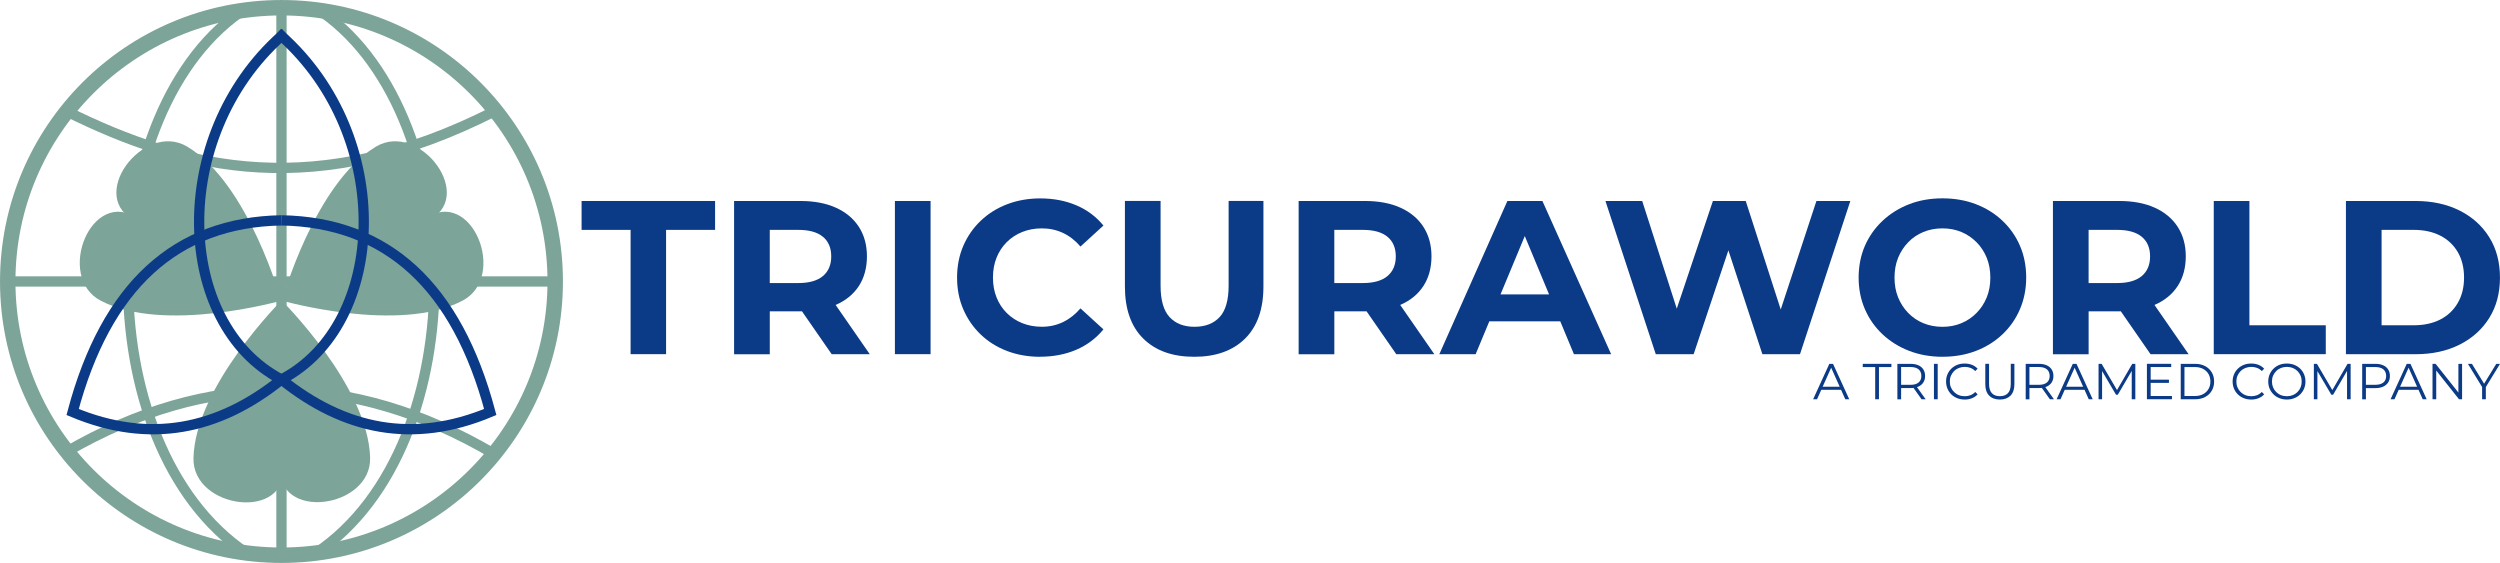 <svg xmlns="http://www.w3.org/2000/svg" id="Ebene_1" data-name="Ebene 1" viewBox="0 0 811.62 182.76"><defs><style>      .cls-1, .cls-2, .cls-3 {        stroke-width: 3.34px;      }      .cls-1, .cls-2, .cls-3, .cls-4 {        fill: none;      }      .cls-1, .cls-3, .cls-4 {        stroke-miterlimit: 10;      }      .cls-1, .cls-4 {        stroke: #7ca498;      }      .cls-2 {        stroke-linecap: square;        stroke-linejoin: round;      }      .cls-2, .cls-3 {        stroke: #0b3b87;      }      .cls-5 {        fill: #7ca498;      }      .cls-5, .cls-6, .cls-7 {        stroke-width: 0px;      }      .cls-6 {        fill: #0b3b87;      }      .cls-7 {        fill: #0b3b87;      }      .cls-4 {        stroke-width: 5.01px;      }    </style></defs><g><circle class="cls-4" cx="91.38" cy="91.38" r="88.87"></circle><line class="cls-1" x1="91.38" y1="2.51" x2="91.38" y2="180.26"></line><path class="cls-1" d="M102.5,2.51c50.04,31.95,52.76,141.78,0,177.1"></path><path class="cls-1" d="M80.11,2.51c-50.04,31.95-52.76,141.78,0,177.1"></path><line class="cls-1" x1="180.26" y1="91.38" x2="2.51" y2="91.38"></line><path class="cls-1" d="M160.4,36.18c-57.49,29.16-99.88,19.24-138.68,0"></path><path class="cls-1" d="M160.4,147.37c-46.7-27.47-92.92-27.22-138.68-.79"></path><path class="cls-5" d="M91.36,97.87s-10.57-38.35-30.6-50.28c-14.25-8.49-33.23,16.77-16.33,24.31"></path><path class="cls-5" d="M91.48,97.56s-38.26,10.92-58.86.01c-14.66-7.76-2.96-37.1,12.27-26.59"></path><path class="cls-5" d="M91.48,97.87s10.57-38.35,30.6-50.28c14.25-8.49,33.23,16.77,16.33,24.31"></path><path class="cls-5" d="M91.36,97.56s38.26,10.92,58.86.01c14.66-7.76,2.96-37.1-12.27-26.59"></path><path class="cls-5" d="M91.23,97.33s28.31,27.96,28.93,51.26c.44,16.58-30.86,20.81-29.19,2.38"></path><path class="cls-5" d="M91.57,97.37s-28.21,28.05-28.76,51.35c-.39,16.58,30.93,20.71,29.2,2.28"></path><g><path class="cls-2" d="M91.36,123.2c-34.63-18.08-36.59-78.86,0-111.5"></path><path class="cls-3" d="M91.37,71.54c-34.32.6-56.91,21.34-67.79,62.21,25.03,10.49,47.42,5.8,67.78-10.55"></path><path class="cls-2" d="M91.38,123.2c34.63-18.08,36.59-78.86,0-111.5"></path><path class="cls-3" d="M91.37,71.54c34.32.6,56.91,21.34,67.79,62.21-25.03,10.49-47.42,5.8-67.78-10.55"></path></g></g><g><g><path class="cls-6" d="M204.72,114.98v-40.35h-15.91v-9.38h43.34v9.38h-15.91v40.35h-11.51Z"></path><path class="cls-6" d="M238.32,114.98v-49.73h21.53c4.45,0,8.29.72,11.51,2.17,3.22,1.45,5.71,3.52,7.46,6.22,1.75,2.7,2.63,5.9,2.63,9.59s-.88,6.95-2.63,9.63c-1.75,2.68-4.24,4.71-7.46,6.11-3.22,1.4-7.06,2.1-11.51,2.1h-15.2l5.26-4.97v18.9h-11.58ZM249.9,97.36l-5.26-5.47h14.56c3.5,0,6.16-.76,7.96-2.27,1.8-1.52,2.7-3.65,2.7-6.39s-.9-4.87-2.7-6.36c-1.8-1.49-4.45-2.24-7.96-2.24h-14.56l5.26-5.47v28.2ZM270,114.98l-12.5-18.04h12.36l12.5,18.04h-12.36Z"></path><path class="cls-6" d="M290.53,114.98v-49.73h11.58v49.73h-11.58Z"></path><path class="cls-6" d="M337.63,115.83c-3.84,0-7.4-.63-10.69-1.88-3.29-1.25-6.14-3.04-8.56-5.36-2.42-2.32-4.3-5.04-5.65-8.17-1.35-3.13-2.02-6.56-2.02-10.3s.68-7.18,2.02-10.3c1.35-3.12,3.24-5.85,5.68-8.17,2.44-2.32,5.3-4.11,8.6-5.36,3.29-1.25,6.86-1.88,10.69-1.88,4.31,0,8.22.75,11.72,2.24,3.5,1.49,6.44,3.68,8.81,6.57l-7.46,6.82c-1.66-1.94-3.54-3.41-5.65-4.41-2.11-.99-4.39-1.49-6.86-1.49-2.32,0-4.45.39-6.39,1.17-1.94.78-3.62,1.88-5.04,3.3-1.42,1.42-2.52,3.1-3.3,5.04-.78,1.94-1.17,4.1-1.17,6.46s.39,4.52,1.17,6.46c.78,1.94,1.88,3.62,3.3,5.04,1.42,1.42,3.1,2.52,5.04,3.3,1.94.78,4.07,1.17,6.39,1.17,2.46,0,4.75-.51,6.86-1.53,2.11-1.02,3.99-2.5,5.65-4.44l7.46,6.82c-2.37,2.89-5.3,5.09-8.81,6.61-3.51,1.51-7.44,2.27-11.79,2.27Z"></path><path class="cls-6" d="M387.72,115.83c-7.06,0-12.57-1.96-16.55-5.9-3.98-3.93-5.97-9.57-5.97-16.91v-27.78h11.58v27.49c0,4.69.97,8.09,2.91,10.2,1.94,2.11,4.64,3.16,8.1,3.16s6.23-1.05,8.17-3.16c1.94-2.11,2.91-5.51,2.91-10.2v-27.49h11.3v27.78c0,7.34-1.99,12.98-5.97,16.91-3.98,3.93-9.47,5.9-16.48,5.9Z"></path><path class="cls-6" d="M421.6,114.98v-49.73h21.53c4.45,0,8.29.72,11.51,2.17,3.22,1.45,5.71,3.52,7.46,6.22,1.75,2.7,2.63,5.9,2.63,9.59s-.88,6.95-2.63,9.63c-1.75,2.68-4.24,4.71-7.46,6.11-3.22,1.4-7.06,2.1-11.51,2.1h-15.2l5.26-4.97v18.9h-11.58ZM433.18,97.36l-5.26-5.47h14.56c3.5,0,6.16-.76,7.96-2.27,1.8-1.52,2.7-3.65,2.7-6.39s-.9-4.87-2.7-6.36c-1.8-1.49-4.45-2.24-7.96-2.24h-14.56l5.26-5.47v28.2ZM453.29,114.98l-12.5-18.04h12.36l12.5,18.04h-12.36Z"></path><path class="cls-6" d="M467.28,114.98l22.09-49.73h11.37l22.31,49.73h-12.08l-18.26-43.9h4.62l-18.26,43.9h-11.79ZM478.44,104.32l2.91-8.74h25.72l2.98,8.74h-31.61Z"></path><path class="cls-6" d="M537.54,114.98l-16.34-49.73h11.94l14.14,44.05h-5.97l14.78-44.05h10.66l14.21,44.05h-5.75l14.49-44.05h11.01l-16.34,49.73h-12.22l-12.65-38.65h3.27l-12.93,38.65h-12.29Z"></path><path class="cls-6" d="M630.68,115.83c-3.93,0-7.56-.64-10.87-1.92-3.32-1.28-6.2-3.08-8.67-5.4-2.46-2.32-4.37-5.04-5.72-8.17-1.35-3.13-2.02-6.54-2.02-10.23s.68-7.16,2.02-10.27c1.35-3.1,3.26-5.81,5.72-8.13,2.46-2.32,5.34-4.12,8.63-5.4,3.29-1.28,6.9-1.92,10.83-1.92s7.54.63,10.83,1.88c3.29,1.26,6.17,3.04,8.63,5.36,2.46,2.32,4.37,5.04,5.72,8.17,1.35,3.13,2.02,6.56,2.02,10.3s-.68,7.12-2.02,10.27c-1.35,3.15-3.26,5.89-5.72,8.21-2.46,2.32-5.34,4.11-8.63,5.36-3.29,1.25-6.88,1.88-10.76,1.88ZM630.61,106.1c2.23,0,4.27-.39,6.14-1.17s3.52-1.89,4.94-3.34c1.42-1.44,2.52-3.13,3.3-5.04.78-1.92,1.17-4.06,1.17-6.43s-.39-4.51-1.17-6.43c-.78-1.92-1.88-3.6-3.3-5.04s-3.07-2.56-4.94-3.34-3.92-1.17-6.14-1.17-4.29.39-6.18,1.17c-1.89.78-3.54,1.89-4.94,3.34-1.4,1.45-2.49,3.12-3.27,5.04-.78,1.92-1.17,4.06-1.17,6.43s.39,4.51,1.17,6.43c.78,1.92,1.87,3.6,3.27,5.04,1.4,1.45,3.04,2.56,4.94,3.34,1.89.78,3.95,1.17,6.18,1.17Z"></path><path class="cls-6" d="M666.48,114.98v-49.73h21.53c4.45,0,8.29.72,11.51,2.17,3.22,1.45,5.71,3.52,7.46,6.22,1.75,2.7,2.63,5.9,2.63,9.59s-.88,6.95-2.63,9.63c-1.75,2.68-4.24,4.71-7.46,6.11-3.22,1.4-7.06,2.1-11.51,2.1h-15.2l5.26-4.97v18.9h-11.58ZM678.06,97.36l-5.26-5.47h14.56c3.5,0,6.16-.76,7.96-2.27,1.8-1.52,2.7-3.65,2.7-6.39s-.9-4.87-2.7-6.36c-1.8-1.49-4.45-2.24-7.96-2.24h-14.56l5.26-5.47v28.2ZM698.16,114.98l-12.5-18.04h12.36l12.5,18.04h-12.36Z"></path><path class="cls-6" d="M718.69,114.98v-49.73h11.58v40.35h24.79v9.38h-36.37Z"></path><path class="cls-6" d="M761.6,114.98v-49.73h22.59c5.4,0,10.16,1.03,14.28,3.09,4.12,2.06,7.34,4.95,9.66,8.67,2.32,3.72,3.48,8.09,3.48,13.11s-1.16,9.39-3.48,13.11c-2.32,3.72-5.54,6.61-9.66,8.67-4.12,2.06-8.88,3.09-14.28,3.09h-22.59ZM773.18,105.6h10.44c3.31,0,6.19-.63,8.63-1.88,2.44-1.26,4.33-3.06,5.68-5.4,1.35-2.34,2.02-5.08,2.02-8.21s-.68-5.92-2.02-8.24c-1.35-2.32-3.24-4.11-5.68-5.36-2.44-1.25-5.32-1.88-8.63-1.88h-10.44v30.97Z"></path></g><g><path class="cls-7" d="M588.63,129.62l5.26-11.5h1.2l5.26,11.5h-1.28l-4.83-10.79h.49l-4.83,10.79h-1.27ZM590.7,126.54l.36-.99h6.69l.36.99h-7.41Z"></path><path class="cls-7" d="M608.78,129.62v-10.45h-4.04v-1.05h9.3v1.05h-4.04v10.45h-1.22Z"></path><path class="cls-7" d="M615.98,129.62v-11.5h4.3c.97,0,1.81.16,2.51.47s1.24.76,1.62,1.35c.38.59.57,1.3.57,2.13s-.19,1.51-.57,2.09c-.38.59-.92,1.04-1.62,1.35-.7.31-1.54.47-2.51.47h-3.63l.54-.56v4.21h-1.22ZM617.19,125.51l-.54-.58h3.6c1.15,0,2.02-.25,2.62-.76.6-.5.89-1.21.89-2.12s-.3-1.63-.89-2.14c-.6-.5-1.47-.76-2.62-.76h-3.6l.54-.58v6.92ZM623.83,129.62l-2.96-4.17h1.31l2.97,4.17h-1.33Z"></path><path class="cls-7" d="M627.85,129.62v-11.5h1.22v11.5h-1.22Z"></path><path class="cls-7" d="M637.81,129.71c-.87,0-1.66-.15-2.4-.44-.73-.29-1.37-.7-1.91-1.22-.54-.53-.96-1.15-1.26-1.86s-.45-1.49-.45-2.33.15-1.62.45-2.33c.3-.71.72-1.33,1.27-1.86s1.18-.93,1.91-1.22c.73-.29,1.53-.43,2.4-.43s1.61.14,2.35.42c.73.28,1.35.7,1.86,1.26l-.77.77c-.47-.48-.99-.83-1.56-1.04-.57-.21-1.18-.32-1.84-.32s-1.33.12-1.92.35c-.59.24-1.11.57-1.54,1-.44.43-.78.94-1.03,1.51s-.37,1.21-.37,1.9.12,1.32.37,1.9.59,1.08,1.03,1.51c.44.43.95.77,1.54,1,.59.24,1.23.35,1.92.35s1.27-.11,1.84-.33c.57-.22,1.09-.57,1.56-1.05l.77.77c-.5.56-1.12.98-1.86,1.27s-1.52.43-2.37.43Z"></path><path class="cls-7" d="M649.26,129.71c-1.47,0-2.62-.42-3.47-1.27s-1.27-2.09-1.27-3.75v-6.59h1.22v6.54c0,1.36.31,2.36.92,3.01.61.65,1.48.97,2.6.97s2-.32,2.61-.97.92-1.65.92-3.01v-6.54h1.18v6.59c0,1.65-.42,2.9-1.26,3.75-.84.84-1.99,1.27-3.46,1.27Z"></path><path class="cls-7" d="M657.64,129.62v-11.5h4.3c.97,0,1.81.16,2.51.47s1.24.76,1.62,1.35c.38.59.57,1.3.57,2.13s-.19,1.51-.57,2.09c-.38.59-.92,1.04-1.62,1.35-.7.31-1.54.47-2.51.47h-3.63l.54-.56v4.21h-1.22ZM658.85,125.51l-.54-.58h3.6c1.15,0,2.02-.25,2.62-.76.6-.5.89-1.21.89-2.12s-.3-1.63-.89-2.14c-.6-.5-1.47-.76-2.62-.76h-3.6l.54-.58v6.92ZM665.49,129.62l-2.96-4.17h1.31l2.97,4.17h-1.33Z"></path><path class="cls-7" d="M667.67,129.62l5.26-11.5h1.2l5.26,11.5h-1.28l-4.83-10.79h.49l-4.83,10.79h-1.27ZM669.74,126.54l.36-.99h6.69l.36.99h-7.41Z"></path><path class="cls-7" d="M681.29,129.62v-11.5h1l5.26,8.97h-.53l5.21-8.97h1v11.5h-1.17v-9.68h.28l-4.8,8.21h-.58l-4.83-8.21h.31v9.68h-1.17Z"></path><path class="cls-7" d="M698.2,128.56h6.92v1.05h-8.13v-11.5h7.89v1.05h-6.67v9.4ZM698.06,123.26h6.08v1.04h-6.08v-1.04Z"></path><path class="cls-7" d="M707.97,129.62v-11.5h4.68c1.23,0,2.3.24,3.23.73.92.49,1.64,1.16,2.16,2.03.52.86.77,1.86.77,2.99s-.26,2.13-.77,2.99c-.51.87-1.23,1.54-2.16,2.03-.93.49-2,.73-3.23.73h-4.68ZM709.18,128.56h3.4c1.02,0,1.9-.2,2.65-.6.75-.4,1.33-.95,1.75-1.66.42-.71.62-1.52.62-2.44s-.21-1.75-.62-2.45-1-1.25-1.75-1.65c-.75-.4-1.63-.6-2.65-.6h-3.4v9.4Z"></path><path class="cls-7" d="M730.84,129.71c-.87,0-1.66-.15-2.4-.44-.73-.29-1.37-.7-1.91-1.22-.54-.53-.96-1.15-1.26-1.86s-.45-1.49-.45-2.33.15-1.62.45-2.33c.3-.71.72-1.33,1.27-1.86s1.18-.93,1.91-1.22c.73-.29,1.53-.43,2.4-.43s1.61.14,2.35.42c.73.28,1.35.7,1.86,1.26l-.77.77c-.47-.48-.99-.83-1.56-1.04-.57-.21-1.18-.32-1.84-.32s-1.33.12-1.92.35c-.59.24-1.11.57-1.54,1-.44.43-.78.94-1.03,1.51s-.37,1.21-.37,1.9.12,1.32.37,1.9.59,1.08,1.03,1.51c.44.43.95.77,1.54,1,.59.24,1.23.35,1.92.35s1.27-.11,1.84-.33c.57-.22,1.09-.57,1.56-1.05l.77.77c-.5.56-1.12.98-1.86,1.27s-1.52.43-2.37.43Z"></path><path class="cls-7" d="M742.43,129.71c-.87,0-1.67-.15-2.41-.44-.74-.29-1.38-.7-1.92-1.23s-.96-1.15-1.27-1.86c-.3-.71-.45-1.48-.45-2.32s.15-1.62.45-2.32.72-1.32,1.27-1.86c.54-.53,1.18-.94,1.91-1.23.73-.29,1.54-.43,2.42-.43s1.66.15,2.4.43c.73.29,1.37.7,1.91,1.22.54.53.96,1.14,1.27,1.86.3.71.45,1.49.45,2.33s-.15,1.62-.45,2.33-.72,1.33-1.27,1.86c-.54.53-1.18.93-1.91,1.22-.73.29-1.53.44-2.4.44ZM742.43,128.63c.69,0,1.33-.12,1.91-.35.59-.23,1.1-.57,1.53-1s.77-.94,1.01-1.51c.24-.58.36-1.21.36-1.9s-.12-1.32-.36-1.9c-.24-.58-.58-1.08-1.01-1.51s-.94-.77-1.53-1c-.59-.23-1.22-.35-1.91-.35s-1.33.12-1.92.35c-.59.24-1.11.57-1.54,1-.44.43-.78.94-1.02,1.51s-.36,1.21-.36,1.9.12,1.31.36,1.89c.24.58.58,1.09,1.02,1.52.44.43.95.77,1.54,1,.59.24,1.23.35,1.92.35Z"></path><path class="cls-7" d="M751.19,129.62v-11.5h1l5.26,8.97h-.53l5.21-8.97h1v11.5h-1.17v-9.68h.28l-4.8,8.21h-.58l-4.83-8.21h.31v9.68h-1.17Z"></path><path class="cls-7" d="M766.88,129.62v-11.5h4.3c.97,0,1.81.16,2.51.47s1.24.76,1.62,1.35c.38.59.57,1.3.57,2.13s-.19,1.51-.57,2.09c-.38.59-.92,1.04-1.62,1.36s-1.54.48-2.51.48h-3.63l.54-.58v4.21h-1.22ZM768.09,125.51l-.54-.59h3.6c1.15,0,2.02-.25,2.62-.75.6-.5.89-1.2.89-2.11s-.3-1.63-.89-2.14c-.6-.5-1.47-.76-2.62-.76h-3.6l.54-.58v6.92Z"></path><path class="cls-7" d="M776.09,129.62l5.26-11.5h1.2l5.26,11.5h-1.28l-4.83-10.79h.49l-4.83,10.79h-1.27ZM778.16,126.54l.36-.99h6.69l.36.99h-7.41Z"></path><path class="cls-7" d="M789.71,129.62v-11.5h1l7.93,9.99h-.53v-9.99h1.2v11.5h-1l-7.92-9.99h.53v9.99h-1.22Z"></path><path class="cls-7" d="M805.81,129.62v-4.27l.28.76-4.88-7.98h1.3l4.29,7.01h-.69l4.29-7.01h1.22l-4.88,7.98.28-.76v4.27h-1.2Z"></path></g></g></svg>